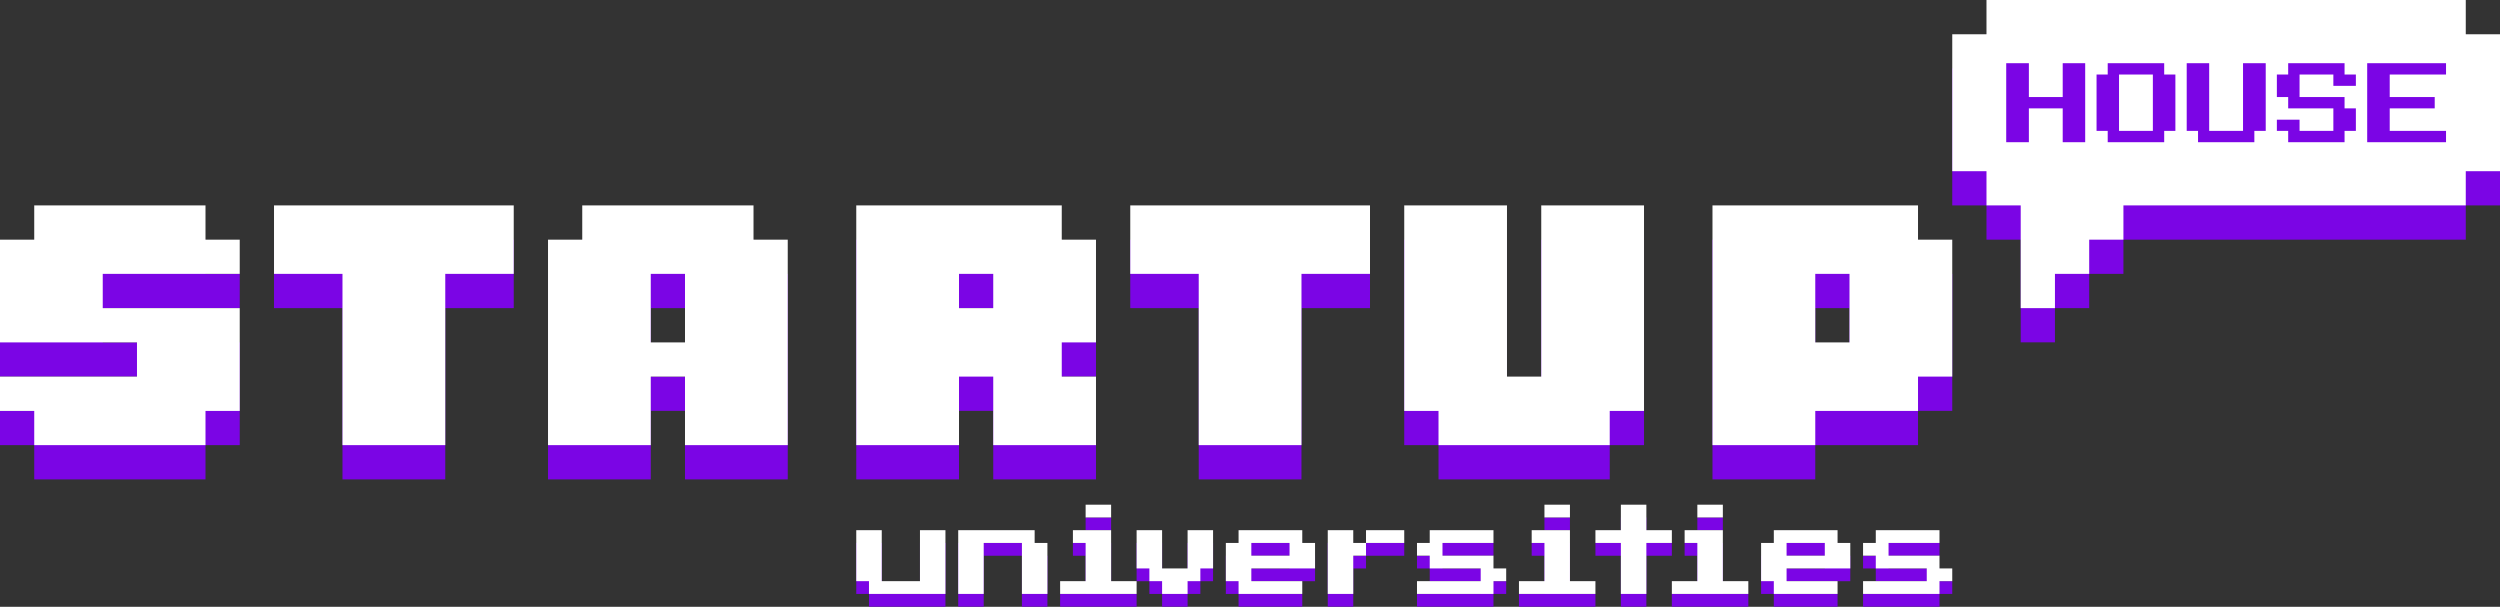 <?xml version="1.0" encoding="UTF-8"?> <svg xmlns="http://www.w3.org/2000/svg" width="2649" height="643" viewBox="0 0 2649 643" fill="none"><rect x="0" y="0" width="2649" height="643" fill="#333333" stroke="none"/> <path d="M1974.1 642.848V629.32H2041.59V615.841H1987.58V602.313H1974.1V588.834H1987.58V575.306H2055.08V588.834H2001.11V602.313H2055.08V615.841H2068.61V629.32H2055.08V642.848H1974.1ZM1893.06 602.313H1933.56V588.834H1893.06V602.313ZM1879.53 642.848V629.32H1866.06V588.834H1879.53V575.306H1947.08V588.834H1960.57V615.841H1893.06V629.32H1947.08V642.848H1879.53ZM1771.5 642.848V629.32H1798.51V588.834H1785.03V575.306H1825.53V629.32H1852.53V642.848H1771.5ZM1798.51 561.82V548.292H1825.53V561.82H1798.51ZM1717.48 642.848V588.834H1690.52V575.306H1717.48V548.292H1744.49V575.306H1771.5V588.834H1744.49V642.848H1717.48ZM1609.49 642.848V629.32H1636.5V588.834H1622.97V575.306H1663.51V629.32H1690.52V642.848H1609.49ZM1636.5 561.82V548.292H1663.51V561.82H1636.5ZM1501.45 642.848V629.32H1568.95V615.841H1514.94V602.313H1501.45V588.834H1514.94V575.306H1582.49V588.834H1528.46V602.313H1582.49V615.841H1595.96V629.32H1582.49V642.848H1501.45ZM1487.93 575.306V588.834H1447.43V575.306H1487.93ZM1433.91 588.834H1447.43V602.313H1433.91V642.848H1406.89V575.306H1433.91V588.834ZM1325.91 602.313H1366.41V588.834H1325.91V602.313ZM1312.39 642.848V629.32H1298.91V588.834H1312.39V575.306H1379.89V588.834H1393.42V615.841H1325.91V629.32H1379.89V642.848H1312.39ZM1231.36 642.848V629.32H1217.88V615.841H1204.35V575.306H1231.36V615.841H1258.37V575.306H1285.37V615.841H1271.9V629.32H1258.37V642.848H1231.36ZM1123.31 642.848V629.32H1150.33V588.834H1136.86V575.306H1177.34V629.32H1204.35V642.848H1123.31ZM1150.33 561.82V548.292H1177.34V561.82H1150.33ZM1015.33 642.848V575.306H1096.31V588.834H1109.84V642.848H1082.83V588.834H1042.34V642.848H1015.33ZM920.772 642.848V629.32H907.293V575.306H934.301V629.32H974.794V575.306H1001.8V642.848H920.772Z" fill="#7B05E5"></path> <path fill-rule="evenodd" clip-rule="evenodd" d="M290.342 326.474H362.889V507.94H471.808V326.474H544.355V253.927H290.342V326.474ZM907.293 507.94H1016.16V435.344H1052.44V507.94H1161.31V435.344H1125.04V399.07H1161.31V326.474V320.085V290.201H1125.04V253.927C1052.44 253.927 979.84 253.927 907.293 253.927V507.94ZM1016.16 362.797V326.474H1052.44V362.797H1016.16ZM1633.11 253.927H1741.99V471.666H1705.67V507.94H1524.25V471.666H1487.93V253.927H1596.8V435.344H1633.11V253.927ZM689.554 507.94H580.677V290.201H616.951V253.927H798.424V290.201H834.697V507.94H725.827V435.344H689.554V507.94ZM725.827 399.07V326.474H689.554V399.07H725.827ZM1814.54 507.94H1923.46V471.666H2032.33V435.344H2068.61C2068.61 386.977 2068.61 338.61 2068.61 290.201H2032.33V253.927C1959.73 253.927 1887.14 253.927 1814.54 253.927V507.94ZM1959.73 399.07H1923.46V326.474H1959.73V399.07ZM254.019 362.797V471.666H217.746V507.94H36.273V471.666H0V435.344H145.15V399.07H0C0 362.797 0 326.474 0 290.201H36.273V253.927H217.746V290.201H254.019V326.474H108.87V362.797C157.286 362.797 205.653 362.797 254.019 362.797ZM1197.63 326.474H1270.17V507.94H1379.05V326.474H1451.65V253.927H1197.63V326.474Z" fill="#7B05E5"></path> <path fill-rule="evenodd" clip-rule="evenodd" d="M2612.73 72.547V36.273C2443.45 36.273 2274.16 36.273 2104.88 36.273V72.547H2068.61C2068.61 120.914 2068.61 169.28 2068.61 217.647H2104.88V253.928H2141.15C2141.15 290.201 2141.15 326.474 2141.15 362.748H2177.43V326.474H2213.71V290.201H2249.98V253.928C2370.89 253.928 2491.81 253.928 2612.73 253.928V217.647H2649C2649 169.28 2649 120.914 2649 72.547H2612.73Z" fill="#7B05E5"></path> <path fill-rule="evenodd" clip-rule="evenodd" d="M290.342 290.201H362.889V471.667H471.808V290.201H544.355V217.647H290.342V290.201ZM907.293 471.667H1016.16V399.07H1052.44V471.667H1161.31V399.07H1125.04V362.797H1161.31V290.201V283.804V253.921H1125.04V217.647C1052.44 217.647 979.84 217.647 907.293 217.647V471.667ZM1016.16 326.524V290.201H1052.44V326.524H1016.16ZM1633.11 217.647H1741.99V435.393H1705.67V471.667H1524.25V435.393H1487.93V217.647H1596.8V399.07H1633.11V217.647ZM689.554 471.667H580.677V253.921H616.951V217.647H798.424V253.921H834.697V471.667H725.827V399.07H689.554V471.667ZM725.827 362.797V290.201H689.554V362.797H725.827ZM1814.54 471.667H1923.46V435.393H2032.33V399.07H2068.61C2068.61 350.704 2068.61 302.337 2068.61 253.921H2032.33V217.647C1959.73 217.647 1887.14 217.647 1814.54 217.647V471.667ZM1959.73 362.797H1923.46V290.201H1959.73V362.797ZM254.019 326.524V435.393H217.746V471.667H36.273V435.393H0V399.07H145.15V362.797H0C0 326.524 0 290.201 0 253.921H36.273V217.647H217.746V253.921H254.019V290.201H108.87V326.524C157.286 326.524 205.653 326.524 254.019 326.524ZM1197.63 290.201H1270.17V471.667H1379.05V290.201H1451.65V217.647H1197.63V290.201Z" fill="white"></path> <path d="M1974.1 629.32V615.792H2041.59V602.313H1987.58V588.784H1974.1V575.306H1987.58V561.777H2055.08V575.306H2001.11V588.784H2055.08V602.313H2068.61V615.792H2055.08V629.32H1974.1ZM1893.06 588.784H1933.56V575.306H1893.06V588.784ZM1879.53 629.32V615.792H1866.06V575.306H1879.53V561.777H1947.08V575.306H1960.57V602.313H1893.06V615.792H1947.08V629.32H1879.53ZM1771.5 629.32V615.792H1798.51V575.306H1785.03V561.777H1825.53V615.792H1852.53V629.32H1771.5ZM1798.51 548.291V534.77H1825.53V548.291H1798.51ZM1717.48 629.32V575.306H1690.52V561.777H1717.48V534.77H1744.49V561.777H1771.5V575.306H1744.49V629.32H1717.48ZM1609.49 629.32V615.792H1636.5V575.306H1622.97V561.777H1663.51V615.792H1690.52V629.32H1609.49ZM1636.5 548.291V534.77H1663.51V548.291H1636.5ZM1501.45 629.32V615.792H1568.95V602.313H1514.94V588.784H1501.45V575.306H1514.94V561.777H1582.49V575.306H1528.46V588.784H1582.49V602.313H1595.96V615.792H1582.49V629.32H1501.45ZM1487.93 561.777V575.306H1447.43V561.777H1487.93ZM1433.91 575.306H1447.43V588.784H1433.91V629.32H1406.89V561.777H1433.91V575.306ZM1325.91 588.784H1366.41V575.306H1325.91V588.784ZM1312.39 629.32V615.792H1298.91V575.306H1312.39V561.777H1379.89V575.306H1393.42V602.313H1325.91V615.792H1379.89V629.32H1312.39ZM1231.36 629.32V615.792H1217.88V602.313H1204.35V561.777H1231.36V602.313H1258.37V561.777H1285.37V602.313H1271.9V615.792H1258.37V629.32H1231.36ZM1123.31 629.32V615.792H1150.33V575.306H1136.86V561.777H1177.34V615.792H1204.35V629.32H1123.31ZM1150.33 548.291V534.77H1177.34V548.291H1150.33ZM1015.33 629.32V561.777H1096.31V575.306H1109.84V629.32H1082.83V575.306H1042.34V629.32H1015.33ZM920.772 629.32V615.792H907.293V561.777H934.301V615.792H974.794V561.777H1001.8V629.32H920.772Z" fill="white"></path> <path fill-rule="evenodd" clip-rule="evenodd" d="M2612.73 36.273V0C2443.45 0 2274.16 0 2104.88 0V36.273H2068.61C2068.61 84.64 2068.61 133.007 2068.61 181.374H2104.88V217.647H2141.15C2141.15 253.928 2141.15 290.201 2141.15 326.474H2177.43V290.201H2213.71V253.928H2249.98V217.647C2370.89 217.647 2491.81 217.647 2612.73 217.647V181.374H2649C2649 133.007 2649 84.64 2649 36.273H2612.73Z" fill="white"></path> <path d="M2125.79 150.684V66.97H2149.79V102.826H2185.65V66.97H2209.47V150.684H2185.65V114.828H2149.79V150.684H2125.79ZM2233.33 150.684V138.683H2221.51V78.965H2233.33V66.97H2293.18V78.965H2305.04V138.683H2293.18V150.684H2233.33ZM2245.32 138.683H2281.18V78.965H2245.32V138.683ZM2329.04 150.684V138.683H2317.04V66.97H2340.85V138.683H2376.71V66.97H2400.76V138.683H2388.71V150.684H2329.04ZM2424.56 150.684V138.683H2412.57V126.822H2436.61V138.683H2472.43V114.828H2424.56V102.826H2412.57V78.965H2424.56V66.97H2484.29V78.965H2496.28V90.966H2472.43V78.965H2436.61V102.826H2484.29V114.828H2496.28V138.683H2484.29V150.684H2424.56ZM2508.28 150.684V66.97H2591.81V78.965H2532.14V102.826H2579.82V114.828H2532.14V138.683H2591.81V150.684H2508.28Z" fill="#7B05E5"></path> </svg> 